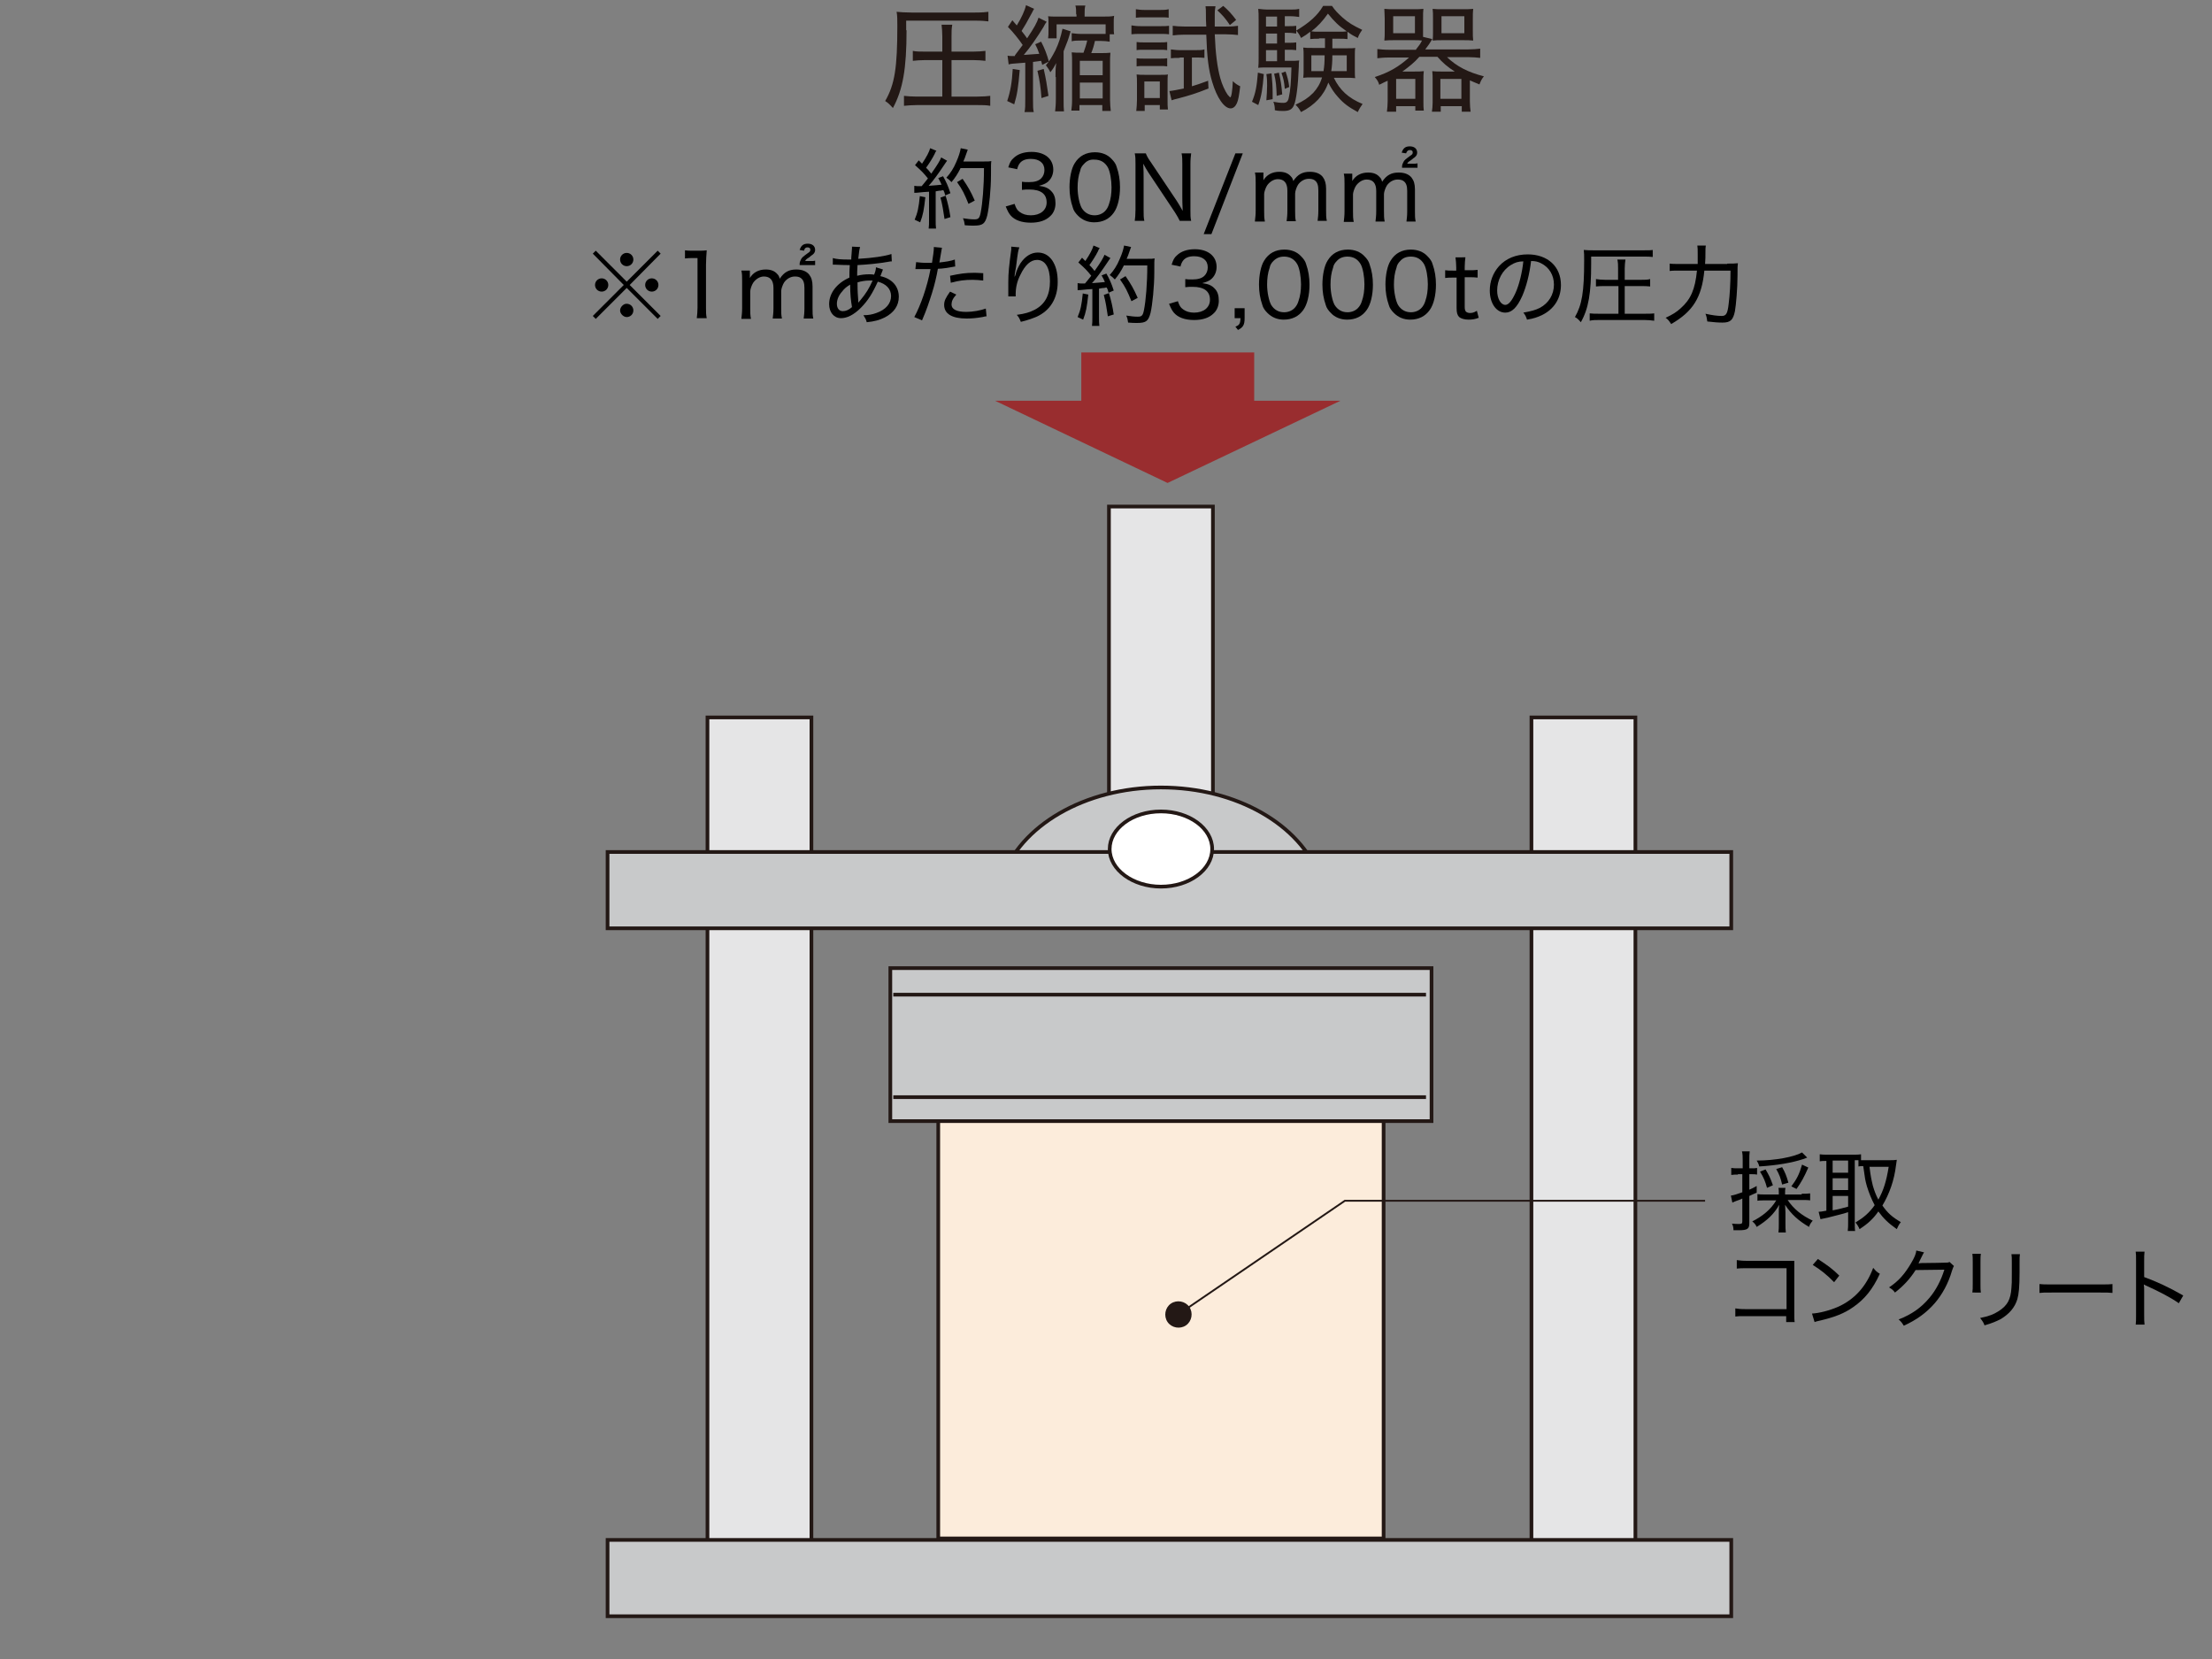 <?xml version="1.0" encoding="utf-8"?>
<!-- Generator: Adobe Illustrator 27.5.0, SVG Export Plug-In . SVG Version: 6.00 Build 0)  -->
<svg version="1.1" id="レイヤー_1" xmlns="http://www.w3.org/2000/svg" xmlns:xlink="http://www.w3.org/1999/xlink" x="0px"
	 y="0px" viewBox="0 0 600 450" style="enable-background:new 0 0 600 450;" xml:space="preserve">
<rect x="0" y="0" width="600" height="450" fill="#808080" stroke="none"/>
<style type="text/css">
	.st0{fill:#FCECDB;stroke:#231815;}
	.st1{fill:#E5E5E6;stroke:#231815;}
	.st2{fill:#C8C9CA;stroke:#231815;}
	.st3{fill:#FFFFFF;stroke:#231815;}
	.st4{fill:none;stroke:#231815;}
	.st5{fill:#992D2F;}
	.st6{fill:#231815;}
	.st7{fill:none;stroke:#231815;stroke-width:0.5;}
</style>
<g>
	<g>
		<g>
			<path d="M251,53.5c-0.4,3.5-0.6,4.7-1.4,6.8l-1.5-0.7c0.8-1.9,1.1-3.3,1.4-6.4L251,53.5z M248,50.4c0.3,0,0.5,0.1,0.9,0.1
				c0.2,0,0.4,0,1.1,0c0.8-1,1.1-1.3,1.7-2.1c-1.2-1.5-1.7-2-3.5-3.6l1-1.3l0.9,0.9c1.2-1.8,2-3.3,2.2-4.2l1.7,0.7
				c-0.2,0.2-0.3,0.4-0.5,0.9c-0.6,1.2-1.5,2.6-2.3,3.7c0.5,0.5,0.8,0.8,1.4,1.6c1.7-2.4,2.4-3.6,2.7-4.4l1.6,0.9
				c-0.2,0.3-0.4,0.5-0.7,1c-1.6,2.4-3.1,4.5-4.3,5.8c1.8-0.1,2.2-0.2,3.5-0.3c-0.3-0.7-0.4-0.9-0.9-1.8l1.3-0.5
				c0.8,1.4,1.4,2.7,2,4.6l-1.4,0.6c-0.2-0.8-0.3-1-0.5-1.4c-0.3,0-0.5,0-0.6,0.1c-0.5,0-0.5,0-1.5,0.2v7.7c0,1,0,1.7,0.1,2.4h-2
				c0.1-0.7,0.1-1.4,0.1-2.5v-7.5c-1.6,0.1-1.6,0.1-2.5,0.2c-1,0.1-1,0.1-1.5,0.1L248,50.4z M256.5,53.1c0.6,2,1,3.7,1.3,5.8
				l-1.6,0.5c-0.3-2.1-0.6-4-1.1-5.8L256.5,53.1z M260.5,45.7c-0.7,1.4-1.4,2.5-2.4,3.7c-0.5-0.5-0.8-0.8-1.4-1.2
				c1.1-1.2,2-2.6,2.7-4.3c0.7-1.6,1-2.6,1.2-3.7l1.9,0.4c-0.2,0.5-0.2,0.5-0.5,1.4c-0.2,0.7-0.4,1.1-0.7,1.8h5.7c1,0,1.4,0,1.9-0.1
				c-0.1,0.7-0.1,0.7-0.1,3.8c0,3.8-0.5,8.7-1,10.9c-0.6,2.3-1.2,2.8-3.7,2.8c-0.6,0-1.3,0-2.4-0.1c-0.1-0.8-0.2-1.2-0.5-1.9
				c1.3,0.2,2.2,0.3,3.1,0.3c1.1,0,1.4-0.3,1.7-1.8c0.5-2.5,0.9-7.1,0.9-12.1H260.5z M262.7,55.3c-1.1-2.7-1.6-3.8-3.1-5.9l1.5-0.9
				c1.5,2.2,2.2,3.4,3.3,5.9L262.7,55.3z"/>
			<path d="M275.2,55.3c0.4,1.2,0.7,1.7,1.4,2.2c0.8,0.6,1.8,0.9,3,0.9c2.6,0,4.3-1.4,4.3-3.5c0-2.3-1.6-3.5-4.7-3.5
				c-0.7,0-1.3,0-2,0.1v-2.2c0.6,0.1,1.2,0.1,1.9,0.1c1.5,0,2.6-0.3,3.3-1c0.6-0.6,0.9-1.4,0.9-2.3c0-1.9-1.4-3-3.7-3
				c-1.4,0-2.4,0.4-3,1.2c-0.3,0.4-0.5,0.8-0.7,1.6l-2.4-0.5c0.4-1.3,0.7-1.9,1.4-2.5c1.1-1.1,2.8-1.7,4.9-1.7
				c3.6,0,5.9,1.9,5.9,4.8c0,1.4-0.6,2.7-1.7,3.5c-0.6,0.4-1.1,0.6-2.2,0.9c1.6,0.2,2.6,0.6,3.4,1.5c0.8,0.8,1.1,1.9,1.1,3.3
				c0,1.3-0.5,2.6-1.4,3.4c-1.2,1.2-3,1.8-5.3,1.8c-2.5,0-4.4-0.7-5.5-2c-0.5-0.6-0.8-1.2-1.3-2.4L275.2,55.3z"/>
			<path d="M292.4,58.5c-0.7-0.7-1.2-1.4-1.4-2.2c-0.6-1.7-0.9-3.5-0.9-5.5c0-2.5,0.5-5.1,1.4-6.5c1.2-2,3.1-3,5.5-3
				c1.8,0,3.4,0.6,4.5,1.8c0.7,0.7,1.2,1.4,1.4,2.2c0.6,1.7,0.9,3.5,0.9,5.5c0,2.8-0.6,5.4-1.7,6.9c-1.2,1.7-3,2.6-5.3,2.6
				C295.1,60.3,293.6,59.7,292.4,58.5z M294,44.5c-0.5,0.5-0.9,1.1-1,1.8c-0.5,1.4-0.7,2.9-0.7,4.6c0,2.1,0.5,4.4,1.1,5.5
				c0.8,1.3,2,2,3.5,2c1.1,0,2.1-0.4,2.8-1.1c0.5-0.5,0.9-1.2,1.1-1.9c0.5-1.4,0.7-2.9,0.7-4.6c0-2-0.4-4.3-1-5.4
				c-0.8-1.4-2-2.1-3.6-2.1C295.7,43.2,294.8,43.6,294,44.5z"/>
			<path d="M310.8,41.6c0.2,0.5,0.5,1.2,1.3,2.3l7.1,10.6c0.4,0.6,1.1,1.8,1.6,2.7c-0.1-1.9-0.1-3.3-0.1-4.1v-8.6c0-1.2,0-2-0.2-2.9
				h2.6c-0.1,0.9-0.2,1.6-0.2,2.9v12.6c0,1.2,0,2,0.2,2.8H320c-0.4-0.8-0.6-1.2-1.3-2.3l-7.2-10.8c-0.3-0.4-1-1.7-1.4-2.4
				c0.1,1.4,0.1,3.1,0.1,4.1v8.4c0,1.4,0,2.2,0.2,3h-2.6c0.1-0.7,0.2-1.7,0.2-3V44.4c0-1.1,0-1.9-0.2-2.8H310.8z"/>
			<path d="M337.1,41.6l-8.5,21.9h-2.1l8.6-21.9H337.1z"/>
			<path d="M340.4,59.9c0.1-0.9,0.2-1.6,0.2-2.8v-7.5c0-1.3,0-1.9-0.2-2.8h2.3v1.2c0,0.1,0,0.4,0,0.5c0,0.2,0,0.2,0,0.4
				c0.9-1.5,2.4-2.3,4.3-2.3c1.4,0,2.4,0.4,3.1,1.2c0.4,0.4,0.5,0.6,0.7,1.3c1.2-1.8,2.5-2.5,4.5-2.5c1.6,0,2.8,0.5,3.5,1.4
				c0.6,0.8,0.9,1.8,0.9,3.2v5.9c0,1.2,0,1.9,0.2,2.8h-2.5c0.1-0.9,0.2-1.5,0.2-2.8v-5.5c0-1.4-0.3-2.2-1-2.7
				c-0.4-0.3-1-0.4-1.6-0.4c-1.1,0-2.2,0.6-2.9,1.6c-0.4,0.6-0.8,1.8-0.8,2.4v4.7c0,1.2,0,1.9,0.2,2.8h-2.5c0.1-0.9,0.2-1.6,0.2-2.8
				v-5.5c0-2.1-0.9-3.1-2.6-3.1c-1.1,0-2.2,0.7-2.9,1.7c-0.4,0.6-0.8,1.8-0.8,2.3v4.7c0,1.2,0,1.8,0.2,2.8H340.4z"/>
			<path d="M364.5,60.1c0.1-0.9,0.2-1.6,0.2-2.8v-7.4c0-1.3,0-1.9-0.2-2.8h2.3v1.2c0,0.1,0,0.4,0,0.5c0,0.2,0,0.2,0,0.3
				c0.9-1.5,2.4-2.3,4.3-2.3c1.4,0,2.4,0.4,3.1,1.2c0.4,0.4,0.5,0.6,0.7,1.3c1.2-1.8,2.5-2.5,4.5-2.5c1.6,0,2.8,0.5,3.5,1.4
				c0.6,0.8,0.9,1.7,0.9,3.2v5.9c0,1.2,0,1.9,0.2,2.8h-2.5c0.1-0.9,0.2-1.5,0.2-2.8v-5.5c0-1.4-0.3-2.2-1-2.7
				c-0.4-0.3-1-0.4-1.6-0.4c-1.1,0-2.2,0.6-2.9,1.6c-0.4,0.6-0.8,1.8-0.8,2.3v4.7c0,1.2,0,1.9,0.2,2.8h-2.5c0.1-0.9,0.2-1.6,0.2-2.8
				v-5.5c0-2.1-0.9-3.1-2.6-3.1c-1.1,0-2.2,0.7-2.9,1.7c-0.4,0.6-0.8,1.8-0.8,2.3v4.7c0,1.2,0,1.8,0.2,2.8H364.5z M381.2,45.5
				c-0.4,0-0.7,0-0.9,0c0-0.1,0-0.1,0-0.3c0-0.5,0.2-0.9,0.4-1.3c0.3-0.5,0.4-0.6,1.9-1.7c0.5-0.3,0.6-0.5,0.6-0.9
				c0-0.4-0.3-0.6-0.8-0.6c-0.5,0-0.8,0.3-1,0.9l-1.2-0.2c0.4-1.2,1-1.7,2.2-1.7c1.3,0,2,0.7,2,1.7c0,0.5-0.2,0.9-0.7,1.3
				c-0.2,0.1-0.3,0.2-0.9,0.7c-0.8,0.5-0.9,0.6-1.1,1h1.8c0.4,0,0.6,0,1-0.1v1.2c-0.5,0-0.6,0-1,0H381.2z"/>
			<path d="M178.4,68l0.8,0.8l-8.4,8.5l8.4,8.4l-0.8,0.8l-8.4-8.4l-8.4,8.4l-0.8-0.8l8.4-8.4l-8.4-8.5l0.8-0.8l8.4,8.4L178.4,68z
				 M165,77.3c0,1-0.8,1.8-1.8,1.8s-1.8-0.8-1.8-1.8s0.8-1.8,1.8-1.8C164.2,75.5,165,76.3,165,77.3z M171.8,84.2
				c0,1-0.8,1.8-1.8,1.8c-0.9,0-1.8-0.9-1.8-1.8c0-0.9,0.9-1.8,1.7-1.8c0,0,0,0,0.1,0c0,0,0,0,0,0c0,0,0,0,0,0
				C171,82.4,171.8,83.2,171.8,84.2z M171.8,70.4c0,1-0.8,1.8-1.8,1.8s-1.8-0.8-1.8-1.8c0-1,0.8-1.8,1.8-1.8S171.8,69.4,171.8,70.4z
				 M178.6,77.3c0,1-0.8,1.8-1.8,1.8c-1,0-1.8-0.8-1.8-1.8c0-1,0.8-1.8,1.8-1.8C177.8,75.5,178.6,76.3,178.6,77.3z"/>
			<path d="M185.8,67.9c0.7,0.1,1.1,0.1,2.1,0.1h1.7c0.9,0,1.3,0,2.1-0.1c-0.1,1.4-0.2,2.6-0.2,3.9v11.7c0,1.1,0,1.9,0.2,2.8H189
				c0.1-0.9,0.2-1.7,0.2-2.8V70h-1.2c-0.8,0-1.4,0-2.2,0.1V67.9z"/>
			<path d="M201.1,86.4c0.1-0.9,0.2-1.6,0.2-2.8v-7.4c0-1.3,0-1.9-0.2-2.8h2.3v1.2c0,0.1,0,0.4,0,0.5c0,0.2,0,0.2,0,0.3
				c0.9-1.5,2.4-2.3,4.3-2.3c1.4,0,2.4,0.4,3.1,1.2c0.4,0.4,0.5,0.6,0.7,1.3c1.2-1.8,2.5-2.5,4.5-2.5c1.6,0,2.8,0.5,3.5,1.4
				c0.6,0.8,0.9,1.7,0.9,3.2v5.9c0,1.2,0,1.9,0.2,2.8H218c0.1-0.9,0.2-1.5,0.2-2.8v-5.5c0-1.4-0.3-2.2-1-2.7
				c-0.4-0.3-0.9-0.4-1.6-0.4c-1.1,0-2.2,0.6-2.9,1.6c-0.4,0.6-0.8,1.8-0.8,2.3v4.7c0,1.2,0,1.9,0.2,2.8h-2.5
				c0.1-0.9,0.2-1.6,0.2-2.8v-5.5c0-2.1-0.9-3.1-2.6-3.1c-1.1,0-2.2,0.7-2.9,1.7c-0.4,0.6-0.8,1.8-0.8,2.3v4.7c0,1.2,0,1.8,0.2,2.8
				H201.1z M217.8,71.9c-0.4,0-0.7,0-0.9,0c0-0.1,0-0.1,0-0.3c0-0.5,0.2-0.9,0.4-1.3c0.3-0.5,0.4-0.6,1.9-1.7
				c0.5-0.3,0.6-0.5,0.6-0.9c0-0.4-0.3-0.6-0.8-0.6c-0.5,0-0.8,0.3-0.9,0.9l-1.2-0.2c0.4-1.2,1-1.7,2.2-1.7c1.3,0,2,0.7,2,1.7
				c0,0.5-0.2,0.9-0.7,1.3c-0.2,0.1-0.3,0.2-0.9,0.7c-0.8,0.5-0.9,0.6-1.1,1h1.8c0.4,0,0.6,0,0.9-0.1v1.2c-0.5,0-0.6,0-1,0H217.8z"
				/>
			<path d="M225.9,70c1,0.3,2.3,0.4,4.4,0.4c0.1,0,0.2,0,0.6,0c0-0.5,0-0.5,0.1-1.7c0-0.3,0.1-1.1,0.1-1.4c0-0.1,0-0.2,0-0.4
				l2.2,0.1c-0.2,0.6-0.3,1.4-0.5,3.2c3.8-0.2,7.2-0.7,9-1.3l0.1,2c-0.3,0-0.4,0-0.9,0.1c-2.7,0.5-6.2,0.8-8.4,0.9
				c-0.1,1.8-0.1,2-0.1,2.9c1.2-0.3,2.2-0.4,3.3-0.4c0.5,0,0.7,0,1.3,0.1c0.3-0.7,0.5-1.4,0.5-2l1.9,0.6c0,0.1-0.3,0.7-0.7,1.8
				c3.2,0.7,5,2.8,5,5.6c0,2.4-1.3,4.3-3.8,5.6c-1.4,0.7-2.8,1.1-4.9,1.3c-0.2-0.8-0.4-1.1-0.9-1.9c1.4,0,2.4-0.2,3.5-0.6
				c2.6-0.9,4-2.6,4-4.6c0-1.9-1.3-3.3-3.6-3.9c-1.4,3.1-2.7,5.2-4.6,7.1c-1.9,1.9-3.7,2.8-5.4,2.8c-1.9,0-3.2-1.6-3.2-3.8
				c0-3,2.1-5.7,5.5-7.2c0-1.7,0-1.7,0.1-3.4H230c-0.3,0-1.4,0-3.3-0.1c-0.2,0-0.4,0-0.4,0c-0.1,0-0.2,0-0.4,0L225.9,70z
				 M228.4,79.1c-0.9,1-1.4,2.2-1.4,3.3c0,1.2,0.6,2,1.6,2c0.8,0,1.6-0.3,2.5-1.1c-0.3-1.7-0.5-3.5-0.5-6.1
				C229.6,77.8,229,78.3,228.4,79.1z M232.8,82.1c0.2-0.2,0.2-0.2,0.6-0.7c1.5-1.8,2.3-3.1,3.3-5.3c-0.4,0-0.5,0-1,0
				c-1,0-2.2,0.2-3.1,0.5c0,2.9,0.1,3.2,0.2,4.9c0,0.2,0,0.5,0,0.5C232.8,82,232.8,82.1,232.8,82.1L232.8,82.1z"/>
			<path d="M248.5,71.1c0.8,0.1,1.7,0.2,3,0.2c0.4,0,0.7,0,1.3,0c0.3-1.9,0.5-3.3,0.5-4V67l2.2,0.2c-0.1,0.6-0.1,0.6-0.4,2.3
				c-0.1,0.8-0.2,1.1-0.3,1.7c1.8-0.2,3.1-0.4,4.2-0.8l0.1,1.9c-0.2,0-0.2,0-0.7,0.1c-1.2,0.2-2.7,0.5-4,0.5
				c-0.3,1.8-0.9,4.4-1.6,6.6c-0.8,2.5-1.4,4.4-2.7,7.4l-2.1-0.9c1.7-3.1,3.5-8.2,4.4-13c-0.3,0-1.2,0-2,0c-0.2,0-0.8,0-1.5,0
				c-0.1,0-0.1,0-0.2,0c-0.1,0-0.1,0-0.4,0L248.5,71.1z M259.4,79.9c-0.7,0.8-0.8,1-1,1.4c-0.2,0.4-0.3,0.9-0.3,1.3c0,1.3,1.4,2,4,2
				c1.8,0,3.9-0.4,5.3-0.9l0.2,2.1c-0.3,0-0.3,0-1.1,0.2c-1.8,0.3-3,0.4-4.3,0.4c-4,0-6.1-1.3-6.1-3.7c0-1.1,0.4-1.9,1.6-3.6
				L259.4,79.9z M266.7,76.1c-1.1-0.1-1.8-0.2-2.8-0.2c-2.2,0-3.8,0.2-6,0.8l-0.2-1.9c2.8-0.6,4.3-0.8,6.5-0.8c0.5,0,0.8,0,2.5,0.1
				L266.7,76.1z"/>
			<path d="M275.2,75.3c0-0.2,0-0.2,0.2-0.6c0.3-1.3,0.8-2.3,1.4-3.3c1.3-1.9,2.9-2.9,4.7-2.9c1.6,0,2.9,0.7,3.9,2.1
				c1,1.5,1.5,3.3,1.5,5.9c0,4.4-2,7.7-5.7,9.4c-1.2,0.5-2.6,1-4.3,1.4c-0.4-1-0.5-1.2-1.1-1.9c2.3-0.3,3.5-0.7,4.9-1.4
				c2.8-1.5,4.1-4,4.1-7.7c0-3.7-1.3-5.8-3.5-5.8c-1.7,0-3.2,1.3-4.5,4c-0.9,1.7-1.3,3.5-1.3,5.3c0,0.1,0,0.3,0,0.6l-2,0
				c0-0.1,0-0.2,0-0.3c0-0.1,0-0.2,0-0.5c0-0.2,0-2.8,0-3.1c0-2.4,0.2-4.4,0.8-8.8c0-0.4,0-0.5,0-0.8l2.2,0.2
				c-0.3,0.8-0.4,1.2-0.9,5.3C275.3,74,275.2,74.5,275.2,75.3L275.2,75.3z"/>
			<path d="M295.2,79.9c-0.4,3.5-0.6,4.7-1.4,6.8l-1.5-0.7c0.8-1.9,1.1-3.3,1.4-6.4L295.2,79.9z M292.3,76.8c0.3,0,0.5,0.1,0.9,0.1
				c0.2,0,0.4,0,1.1,0c0.8-1,1.1-1.3,1.7-2.1c-1.2-1.5-1.7-2-3.5-3.6l1-1.3l0.9,0.9c1.2-1.8,2-3.3,2.2-4.2l1.7,0.7
				c-0.2,0.2-0.3,0.4-0.5,0.9c-0.6,1.2-1.5,2.6-2.3,3.7c0.5,0.5,0.8,0.8,1.4,1.6c1.7-2.4,2.4-3.6,2.7-4.4l1.6,0.9
				c-0.2,0.3-0.4,0.5-0.7,1c-1.6,2.4-3.1,4.5-4.3,5.8c1.8-0.1,2.2-0.2,3.5-0.3c-0.3-0.7-0.4-0.9-0.9-1.8l1.3-0.5
				c0.8,1.4,1.4,2.7,2,4.6l-1.4,0.6c-0.2-0.8-0.3-1-0.5-1.4c-0.3,0-0.5,0-0.6,0.1c-0.5,0-0.5,0-1.5,0.2v7.7c0,1,0,1.7,0.1,2.4h-2
				c0.1-0.7,0.1-1.4,0.1-2.5v-7.5c-1.6,0.1-1.6,0.1-2.5,0.2c-1,0.1-1,0.1-1.5,0.1L292.3,76.8z M300.8,79.5c0.6,2,1,3.7,1.3,5.8
				l-1.6,0.5c-0.3-2.1-0.6-4-1.1-5.8L300.8,79.5z M304.8,72.1c-0.7,1.4-1.4,2.5-2.4,3.7c-0.5-0.5-0.8-0.8-1.4-1.2
				c1.1-1.2,2-2.6,2.7-4.3c0.7-1.6,1-2.6,1.2-3.7l1.9,0.4c-0.2,0.5-0.2,0.5-0.5,1.4c-0.2,0.7-0.4,1.1-0.7,1.8h5.7c1,0,1.4,0,1.9-0.1
				c-0.1,0.7-0.1,0.7-0.1,3.8c0,3.8-0.5,8.7-1,10.9c-0.6,2.3-1.2,2.8-3.7,2.8c-0.6,0-1.3,0-2.4-0.1c-0.1-0.8-0.2-1.2-0.5-1.9
				c1.3,0.2,2.2,0.3,3.1,0.3c1.1,0,1.4-0.3,1.7-1.8c0.5-2.5,0.9-7.1,0.9-12.1H304.8z M306.9,81.7c-1.1-2.7-1.6-3.8-3.1-5.9l1.5-0.9
				c1.5,2.2,2.2,3.4,3.3,5.9L306.9,81.7z"/>
			<path d="M319.5,81.7c0.4,1.2,0.7,1.7,1.4,2.2c0.8,0.6,1.8,0.9,3,0.9c2.6,0,4.3-1.4,4.3-3.5c0-2.3-1.6-3.5-4.7-3.5
				c-0.7,0-1.3,0-2,0.1v-2.2c0.6,0.1,1.2,0.1,1.9,0.1c1.5,0,2.6-0.3,3.3-1c0.6-0.6,0.9-1.4,0.9-2.3c0-1.9-1.4-3-3.7-3
				c-1.4,0-2.4,0.4-3,1.2c-0.3,0.4-0.5,0.8-0.7,1.6l-2.4-0.5c0.4-1.3,0.7-1.9,1.4-2.5c1.1-1.1,2.8-1.7,4.9-1.7
				c3.6,0,5.9,1.9,5.9,4.8c0,1.4-0.6,2.7-1.7,3.5c-0.6,0.4-1.1,0.6-2.2,0.9c1.6,0.2,2.6,0.6,3.4,1.5c0.8,0.8,1.1,1.9,1.1,3.3
				c0,1.3-0.5,2.6-1.4,3.4c-1.2,1.2-3,1.8-5.3,1.8c-2.5,0-4.4-0.7-5.5-2c-0.5-0.6-0.8-1.2-1.3-2.4L319.5,81.7z"/>
			<path d="M337.6,86.3c0,1.8-0.4,2.5-1.8,3.2l-0.7-0.9c1.1-0.4,1.3-0.8,1.4-2.3h-1.6v-2.7h2.7V86.3z"/>
			<path d="M343.8,84.9c-0.7-0.7-1.2-1.4-1.4-2.2c-0.6-1.7-0.9-3.5-0.9-5.5c0-2.5,0.5-5.1,1.4-6.5c1.2-2,3.1-3,5.5-3
				c1.8,0,3.4,0.6,4.5,1.8c0.7,0.7,1.2,1.4,1.4,2.2c0.6,1.7,0.9,3.5,0.9,5.5c0,2.8-0.6,5.4-1.7,6.9c-1.2,1.7-3,2.6-5.3,2.6
				C346.5,86.7,345,86.1,343.8,84.9z M345.4,70.8c-0.5,0.5-0.9,1.1-1,1.8c-0.5,1.4-0.7,2.9-0.7,4.6c0,2.1,0.5,4.4,1.1,5.5
				c0.8,1.3,2,2,3.5,2c1.1,0,2.1-0.4,2.8-1.1c0.5-0.5,0.9-1.2,1.1-1.9c0.5-1.4,0.7-2.9,0.7-4.6c0-2-0.4-4.3-1-5.4
				c-0.8-1.4-2-2.1-3.6-2.1C347.1,69.6,346.2,70,345.4,70.8z"/>
			<path d="M361,84.9c-0.7-0.7-1.2-1.4-1.4-2.2c-0.6-1.7-0.9-3.5-0.9-5.5c0-2.5,0.5-5.1,1.4-6.5c1.2-2,3.1-3,5.5-3
				c1.8,0,3.4,0.6,4.5,1.8c0.7,0.7,1.2,1.4,1.4,2.2c0.6,1.7,0.9,3.5,0.9,5.5c0,2.8-0.6,5.4-1.7,6.9c-1.2,1.7-3,2.6-5.3,2.6
				C363.7,86.7,362.1,86.1,361,84.9z M362.6,70.8c-0.5,0.5-0.9,1.1-1,1.8c-0.5,1.4-0.7,2.9-0.7,4.6c0,2.1,0.5,4.4,1.1,5.5
				c0.8,1.3,2,2,3.5,2c1.1,0,2.1-0.4,2.8-1.1c0.5-0.5,0.9-1.2,1.1-1.9c0.5-1.4,0.7-2.9,0.7-4.6c0-2-0.4-4.3-1-5.4
				c-0.8-1.4-2-2.1-3.6-2.1C364.3,69.6,363.3,70,362.6,70.8z"/>
			<path d="M378.1,84.9c-0.7-0.7-1.2-1.4-1.4-2.2c-0.6-1.7-0.9-3.5-0.9-5.5c0-2.5,0.5-5.1,1.4-6.5c1.2-2,3.1-3,5.5-3
				c1.8,0,3.4,0.6,4.5,1.8c0.7,0.7,1.2,1.4,1.4,2.2c0.6,1.7,0.9,3.5,0.9,5.5c0,2.8-0.6,5.4-1.7,6.9c-1.2,1.7-3,2.6-5.3,2.6
				C380.8,86.7,379.3,86.1,378.1,84.9z M379.8,70.8c-0.5,0.5-0.9,1.1-1,1.8c-0.5,1.4-0.7,2.9-0.7,4.6c0,2.1,0.5,4.4,1.1,5.5
				c0.8,1.3,2,2,3.5,2c1.1,0,2.1-0.4,2.8-1.1c0.5-0.5,0.9-1.2,1.1-1.9c0.5-1.4,0.7-2.9,0.7-4.6c0-2-0.4-4.3-1-5.4
				c-0.8-1.4-2-2.1-3.6-2.1C381.4,69.6,380.5,70,379.8,70.8z"/>
			<path d="M397.5,69.7c-0.1,0.8-0.2,1.7-0.2,2.7v0.9h1.1c1.1,0,1.6,0,2.4-0.1v2.1c-0.8-0.1-1.3-0.1-2.4-0.1h-1.1v8
				c0,0.7,0.1,1,0.3,1.3c0.2,0.2,0.6,0.4,1.1,0.4c0.6,0,1.1-0.1,1.9-0.6l0.5,1.9c-1,0.4-1.8,0.5-2.8,0.5c-1.1,0-2-0.3-2.5-0.7
				c-0.5-0.5-0.7-1.2-0.7-2.4v-8.3h-1c-0.8,0-1.4,0-2.1,0.1v-2.1c0.7,0.1,1.1,0.1,2.1,0.1h0.9v-0.9c0-0.9-0.1-1.9-0.2-2.7H397.5z"/>
			<path d="M417.7,83.5c2.4-1.3,3.8-3.6,3.8-6.3c0-2.6-1.3-4.7-3.5-5.8c-0.8-0.4-1.5-0.6-2.7-0.6c-0.4,3.5-1.3,7-2.4,9.5
				c-1.4,3.1-2.8,4.5-4.6,4.5c-2.4,0-4.2-2.5-4.2-6c0-2.5,0.9-4.8,2.5-6.6c1.9-2.1,4.6-3.2,7.8-3.2c5.4,0,9,3.3,9,8.3
				c0,3.7-1.9,6.6-5.2,8.2c-1.1,0.5-2.1,0.9-4,1.2c-0.3-0.9-0.5-1.3-1-1.9C415.4,84.4,416.5,84.1,417.7,83.5z M409.8,71.9
				c-2.3,1.4-3.7,4.1-3.7,6.9c0,2.2,1,3.9,2.2,3.9c0.9,0,1.8-1.1,2.8-3.3c1-2.2,1.8-5.6,2.1-8.5C411.9,70.9,410.9,71.2,409.8,71.9z"
				/>
			<path d="M431.6,71.6c0,7.9-0.7,12.1-2.8,15.8c-0.6-0.7-1-1.1-1.6-1.4c1.9-3.3,2.5-6.8,2.5-15.3c0-1.3,0-2.1-0.1-2.9
				c0.9,0.1,1.7,0.1,3,0.1h13c1.4,0,2.2,0,2.7-0.1v1.9c-0.7-0.1-1.4-0.1-2.7-0.1h-14V71.6z M438.9,77.6h-3.5c-1,0-1.7,0-2.5,0.1v-2
				c0.7,0.1,1.5,0.2,2.5,0.2h3.5v-3.1c0-0.9,0-1.6-0.2-2.4h2.2c-0.1,0.7-0.2,1.5-0.2,2.4v3.1h4.4c1,0,1.8,0,2.5-0.2v2
				c-0.8-0.1-1.5-0.1-2.5-0.1h-4.4v7.5h5.3c1.1,0,2,0,2.7-0.1v2c-0.8-0.1-1.6-0.2-2.6-0.2h-12.3c-1,0-1.8,0-2.6,0.2v-2
				c0.7,0.1,1.5,0.1,2.6,0.1h5.2V77.6z"/>
			<path d="M468.5,71.5c1.4,0,2.1,0,2.9-0.1c-0.1,0.9-0.1,0.9-0.1,3.3c0,3.5-0.4,8-0.7,9.7c-0.5,2.4-1.2,3.1-3.4,3.1
				c-1.2,0-2.3-0.1-4.1-0.3c-0.1-0.8-0.2-1.4-0.5-2.1c1.8,0.4,3.2,0.6,4.4,0.6c1.2,0,1.6-0.6,1.9-3.3c0.3-2.4,0.5-5.4,0.5-9h-7.1
				c-0.7,7.3-3.1,11.1-9,14.5c-0.5-0.8-0.9-1.3-1.5-1.7c1.9-0.9,2.9-1.5,4.1-2.6c2.7-2.4,3.9-5.1,4.4-10.2h-4.5
				c-1.3,0-2.2,0-2.9,0.1v-2c0.7,0.1,1.5,0.1,3,0.1h4.6c0-0.7,0-1.5,0-2.7c0-1.2,0-1.7-0.1-2.3h2.3c-0.1,0.5-0.1,1-0.1,2
				c0,1,0,1.7-0.1,3H468.5z"/>
		</g>
		<g>
			<rect x="254.5" y="303.7" class="st0" width="120.8" height="113.6"/>
			<rect x="191.9" y="194.6" class="st1" width="28.2" height="223.9"/>
			<rect x="415.4" y="194.6" class="st1" width="28.2" height="223.9"/>
			<rect x="300.8" y="137.4" class="st1" width="28.2" height="78.4"/>
			<path class="st2" d="M357.9,237.8c-5.1-14-22.4-24.2-43-24.2c-20.8,0-38.3,10.5-43.1,24.7L357.9,237.8z"/>
			<rect x="164.8" y="231.1" class="st2" width="304.8" height="20.7"/>
			<path class="st3" d="M314.9,240.5c7.7,0,13.9-4.6,13.9-10.2c0-5.6-6.2-10.2-13.9-10.2c-7.7,0-13.9,4.6-13.9,10.2
				C301,235.9,307.3,240.5,314.9,240.5z"/>
			<rect x="164.8" y="417.7" class="st2" width="304.8" height="20.7"/>
			<rect x="241.5" y="262.6" class="st2" width="146.8" height="41.5"/>
			<line class="st4" x1="242.3" y1="269.8" x2="386.8" y2="269.8"/>
			<line class="st4" x1="242.3" y1="297.6" x2="386.8" y2="297.6"/>
		</g>
		<polygon class="st5" points="340.2,108.7 340.2,95.6 293.3,95.6 293.3,108.7 269.9,108.7 316.7,131 363.6,108.7 		"/>
	</g>
</g>
<g>
	<path d="M471.4,318.6c-0.6,0-1.1,0-1.8,0.1v-1.9c0.6,0.1,1.1,0.1,1.8,0.1h1.3v-2.2c0-1,0-1.6-0.2-2.4h2.1c-0.1,0.8-0.1,1.4-0.1,2.4
		v2.2h0.6c0.7,0,1.1,0,1.5-0.1v1.8c-0.5-0.1-0.9-0.1-1.5-0.1h-0.6v4.2c0.7-0.3,1.1-0.5,2-1v1.8c-1.1,0.5-1.4,0.6-2,0.9v7.4
		c0,1.5-0.5,1.9-2.8,1.9c-0.4,0-0.9,0-1.5,0c0-0.8-0.1-1.1-0.4-1.8c0.8,0.1,1.4,0.1,1.9,0.1c0.7,0,0.9-0.1,0.9-0.7v-6.2
		c-0.6,0.3-0.9,0.4-1.5,0.6c-0.5,0.2-0.8,0.3-1.2,0.5l-0.4-1.9c0.9-0.1,1.6-0.4,3.1-0.9v-4.9H471.4z M488.7,323.8
		c0.9,0,1.6,0,2.3-0.1v1.9c-0.6-0.1-1.4-0.1-2.3-0.1h-3.8c1.6,2.4,3.8,4.2,6.8,5.6c-0.5,0.6-0.8,1-1,1.7c-2.9-1.7-4.8-3.4-6.5-6
		c0,0.5,0.1,1.4,0.1,2.1v3c0,0.9,0,1.7,0.1,2.4h-2c0.1-0.7,0.1-1.5,0.1-2.4v-2.9c0-0.7,0-1.5,0.1-2.2c-1.4,2.5-3.2,4.2-6.1,6
		c-0.4-0.8-0.6-1-1.2-1.5c2.8-1.4,5.1-3.3,6.5-5.7h-2.8c-1,0-1.7,0-2.3,0.1v-1.8c0.6,0.1,1.2,0.1,2.3,0.1h3.5v-0.3
		c0-0.7,0-1.1-0.1-1.5h1.9c-0.1,0.4-0.1,0.8-0.1,1.5v0.3H488.7z M490.2,314c-0.3,0.1-0.3,0.1-1.1,0.4c-3,1-7.1,1.7-11.9,2
		c-0.2-0.8-0.4-1.1-0.7-1.6c5,0,10.2-1,12.3-2.2L490.2,314z M479.3,322.2c-0.5-1.8-0.9-2.8-1.9-4.4l1.5-0.6c0.9,1.5,1.3,2.3,2,4.3
		L479.3,322.2z M483.4,321.3c-0.4-1.7-0.7-2.6-1.6-4.2l1.6-0.5c0.8,1.4,1.2,2.4,1.7,4.2L483.4,321.3z M485.9,321.8
		c1.5-2,2.2-3.4,2.9-5.9l1.7,0.8c-1.1,2.5-1.9,4-3.2,5.8L485.9,321.8z"/>
	<path d="M495.4,314.9c-0.8,0-1.2,0-1.8,0.1v-1.9c0.6,0.1,1.2,0.1,1.9,0.1h7.4c0.9,0,1.3,0,1.9-0.1v1.6c0.5,0,0.9,0,1.4,0h6.5
		c0.6,0,1.2,0,1.8-0.1c0,0.2-0.1,0.6-0.2,1.4c-0.5,4.2-1.8,7.8-3.7,11c1.4,2,2.6,3.1,5,4.5c-0.5,0.6-0.8,1.2-1.1,1.9
		c-2.4-1.7-3.6-2.9-5-4.8c-1.4,2-2.8,3.3-5.1,4.8c-0.3-0.7-0.6-1.2-1.1-1.8c2.3-1.4,3.7-2.6,5.2-4.7c-0.9-1.7-1.5-3.2-2.1-5.1
		c-0.5-1.8-0.5-1.9-1-5.5c-0.6,0-0.8,0-1.3,0.1v-1.7c-0.4,0-0.7,0-1,0v16.7c0,1.1,0,1.9,0.1,2.5h-2c0.1-0.7,0.1-1.6,0.1-2.5v-2.6
		c-1.4,0.5-3.8,1-5.2,1.4c-1.4,0.3-1.9,0.4-2.3,0.5l-0.5-2c0.5,0,0.9-0.1,2.1-0.3V314.9z M497.1,318.1h4.2v-3.3h-4.2V318.1z
		 M497.1,322.8h4.2v-3.2h-4.2V322.8z M497.1,328.3c1.7-0.3,2.3-0.5,4.2-1v-2.9h-4.2V328.3z M507.1,316.5c0.3,2.5,0.5,3.4,0.9,5.1
		c0.4,1.4,0.9,2.7,1.5,3.8c1.4-2.5,2.2-5.1,2.8-8.9H507.1z"/>
	<path d="M473.5,357c-1.6,0-2.1,0-2.8,0.1v-2.2c0.8,0.1,1.2,0.2,2.8,0.2h11.1v-11.1H474c-1.6,0-2.1,0-2.9,0.1v-2.3
		c0.9,0.1,1.3,0.2,2.9,0.2h11.5c0.3,0,0.6,0,1.2,0c0,0.6,0,1,0,1.9v12.3c0,1.1,0,1.8,0.1,2.4h-2.3V357H473.5z"/>
	<path d="M491.5,356.3c1.9-0.1,4.7-0.8,7-1.8c4.5-2,7.7-5.5,9.6-10.6c0.7,0.8,0.9,1.1,1.8,1.6c-1.9,4.2-4.2,7-7.3,9.1
		c-2.4,1.7-5.1,2.7-8.9,3.6c-0.8,0.2-1,0.2-1.5,0.4L491.5,356.3z M493.1,341.5c2.6,1.7,4.1,2.8,5.8,4.5l-1.4,1.8
		c-1.8-1.9-3.7-3.4-5.8-4.7L493.1,341.5z"/>
	<path d="M521.9,339.7c-0.2,0.3-0.2,0.3-0.5,0.9c-0.6,1.2-0.8,1.6-1,2.1c0.2,0,0.2,0,0.6-0.1c0.1,0,0.1,0,0.3,0
		c3.3,0,5.3-0.1,6.1-0.1c0.9,0,1,0,1.4-0.2l1.2,1.1c-0.2,0.3-0.2,0.4-0.5,1.2c-1,3.5-2.7,6.6-4.8,9c-2.2,2.5-4.8,4.4-8.3,6
		c-0.5-0.8-0.7-1.1-1.4-1.7c3.6-1.4,6.1-3.2,8.3-5.8c1.8-2.1,3.2-4.8,4.1-7.7l-7.8,0.1c-1.5,2.4-3.4,4.4-5.6,6.1
		c-0.5-0.7-0.8-0.9-1.6-1.4c2.6-1.7,4.3-3.7,6-6.6c0.9-1.5,1.3-2.5,1.4-3.4L521.9,339.7z"/>
	<path d="M537.3,340.2c-0.1,0.5-0.1,1.3-0.1,2.2v5.8c0,1.2,0,1.8,0.1,2.4H535c0.1-0.7,0.1-1.3,0.1-2.4v-5.8c0-1.1,0-1.6-0.1-2.3
		H537.3z M547.9,340.2c-0.1,0.6-0.1,1-0.1,2.3v2.7c0,3.8-0.2,5.8-0.6,7.2c-0.7,2.3-2.2,4-4.5,5.4c-1.2,0.6-2.3,1.1-4.4,1.7
		c-0.3-0.8-0.5-1.1-1.2-2c2.5-0.5,3.7-1,5.1-1.9c2.3-1.5,3.2-3.1,3.4-6.3c0.1-1,0.1-1.5,0.1-4.2v-2.5c0-1.4,0-1.8-0.1-2.4H547.9z"/>
	<path d="M553.2,348.3c0.8,0.1,1.6,0.1,3.3,0.1h13.3c1.9,0,2.4,0,3.2-0.1v2.4c-0.9-0.1-1.6-0.1-3.2-0.1h-13.3c-1.9,0-2.5,0-3.3,0.1
		V348.3z"/>
	<path d="M579.3,359.4c0.1-0.8,0.1-1.4,0.1-2.8v-14.5c0-1.4,0-2-0.1-2.6h2.4c-0.1,0.7-0.1,1.4-0.1,2.7v4.2c3.3,1.2,6.6,2.7,10.6,5
		l-1.2,2.1c-2.1-1.5-5.4-3.2-8.7-4.7c-0.4-0.2-0.5-0.2-0.8-0.4c0.1,0.6,0.1,1,0.1,1.9v6.2c0,1.3,0,2,0.1,2.8H579.3z"/>
</g>
<g>
	<g>
		<path class="st6" d="M245.9,8.2c0,10.5-1,16.1-3.7,21.1c-0.8-0.9-1.3-1.4-2.1-1.9c2.6-4.5,3.3-9,3.3-20.4c0-1.7,0-2.8-0.2-3.8
			c1.1,0.1,2.3,0.2,4,0.2h17.3c1.8,0,2.9-0.1,3.6-0.2v2.6c-0.9-0.1-1.8-0.2-3.6-0.2h-18.7V8.2z M255.6,16.3h-4.7
			c-1.3,0-2.3,0.1-3.3,0.2v-2.7c0.9,0.2,2,0.2,3.3,0.2h4.7V9.9c0-1.2-0.1-2.2-0.2-3.2h2.9c-0.2,1-0.2,2-0.2,3.2V14h5.9
			c1.4,0,2.4-0.1,3.3-0.2v2.7c-1-0.1-2-0.2-3.3-0.2h-5.9v9.9h7c1.5,0,2.6-0.1,3.5-0.2v2.7c-1.1-0.2-2.2-0.2-3.5-0.2h-16.4
			c-1.3,0-2.4,0.1-3.5,0.2V26c0.9,0.1,2.1,0.2,3.5,0.2h6.9V16.3z"/>
		<path class="st6" d="M276.6,19c-0.4,4.7-0.7,6.7-1.5,9.3l-1.9-0.9c0.9-2.7,1.3-5.1,1.5-8.7L276.6,19z M275.3,15
			c1.3-1.7,1.3-1.7,2.1-2.8c-1-1.5-2.6-3.5-4-4.9l1.2-1.8c0.6,0.7,0.8,0.9,1.2,1.4c1.3-2.1,2.2-4.1,2.5-5.5l2.2,1
			c-0.2,0.3-0.2,0.3-0.6,1.1c-1.4,2.6-1.9,3.5-2.8,4.9c0.8,1,1,1.3,1.5,2c2-3,2.7-4.3,3.1-5.6l2.2,1.1c-0.3,0.4-0.5,0.7-0.9,1.5
			c-1.6,2.6-3.5,5.4-5.3,7.5c2.4-0.2,3.2-0.2,4.2-0.3c-0.4-1.2-0.6-1.6-1.1-2.6l1.6-0.7c0.9,1.7,1.6,3.5,2.1,5.4l-1.8,0.9
			c-0.1-0.5-0.2-0.7-0.3-1.1c-0.8,0.1-1.2,0.2-2.2,0.3v10.1c0,1.8,0,2.7,0.2,3.5h-2.5c0.2-0.9,0.2-1.8,0.2-3.5v-9.9
			c-4,0.3-4,0.3-4.5,0.5l-0.3-2.4c0.5,0.1,0.7,0.1,1.3,0.1h0.4H275.3z M283.1,18.7c0.6,2.6,0.9,4.5,1.3,7.3l-1.9,0.6
			c-0.2-2.8-0.5-4.9-1.1-7.4L283.1,18.7z M286.3,20.9c0-1.5,0-2.4,0.2-3.8c-0.6,1.1-0.8,1.5-1.6,2.5c-0.4-0.9-0.8-1.3-1.2-1.9
			c1.1-1.3,1.6-2.2,2.6-4.1c0.9-1.9,1.4-3.5,1.9-5.8l2.2,0.7c-0.7,2.4-0.7,2.4-1.9,5.4v12.6c0,2.2,0,2.8,0.1,3.7h-2.4
			c0.1-0.9,0.2-1.8,0.2-3.5V20.9z M291.9,3.9c0-1.1,0-1.7-0.2-2.4h2.7c-0.2,0.7-0.2,1.3-0.2,2.4v0.6h4.7c1.5,0,2.5,0,3.3-0.2
			c-0.1,0.6-0.1,1.1-0.1,1.9v1.3c0,0.8,0,1.3,0.1,1.8H301v2c-0.7-0.1-1.5-0.2-2.5-0.2H297c-0.3,1.4-0.6,2.3-1,3.3h2.3
			c1.3,0,2.1,0,2.9-0.1c-0.1,0.9-0.1,1.6-0.1,2.9v9.9c0,1.2,0.1,2,0.2,3h-2.3v-1.6h-6.2v1.5h-2.2c0.1-1,0.2-1.6,0.2-2.9v-10
			c0-1.3,0-2-0.1-2.9c0.9,0.1,1.5,0.1,2.8,0.1h0.4c0.4-1.1,0.8-2.3,1-3.3h-1.7c-1,0-1.8,0-2.5,0.2V9c0.9,0.1,1.5,0.2,2.5,0.2h5.3
			c0.6,0,0.9,0,1.4,0V6.6h-13.3v3.8h-2.3c0.1-0.6,0.1-1.4,0.1-2.1v-2c0-0.9,0-1.4-0.1-1.9c0.6,0.1,1.5,0.1,2.9,0.1h4.8V3.9z
			 M292.9,20.4h6.2v-3.9h-6.2V20.4z M292.9,26.7h6.2v-4.3h-6.2V26.7z"/>
		<path class="st6" d="M307,6.9c0.7,0.1,1.3,0.2,2.5,0.2h5.1c1.3,0,1.8,0,2.5-0.1v2.3c-0.8-0.1-1.2-0.1-2.3-0.1h-5.4
			c-1.1,0-1.7,0-2.5,0.1V6.9z M308.1,2.5c0.7,0.1,1.3,0.2,2.4,0.2h4.1c1.1,0,1.6,0,2.4-0.2v2.3c-0.6-0.1-1.4-0.1-2.4-0.1h-4.1
			c-1,0-1.6,0-2.4,0.1V2.5z M308.2,30.2c0.1-1,0.2-2,0.2-3.1v-4.4c0-1.1,0-1.7-0.1-2.5c0.7,0.1,1.3,0.1,2.5,0.1h3.7
			c1.2,0,1.8,0,2.3-0.1c-0.1,0.5-0.1,1.3-0.1,2.4v4.7c0,0.9,0,1.7,0.1,2.4h-2.2v-1.2h-4.1v1.6H308.2z M308.3,11.4
			c0.7,0.1,1,0.1,2.1,0.1h4.1c1.1,0,1.5,0,2.1-0.1v2.2c-0.7-0.1-1-0.1-2.1-0.1h-4.1c-1,0-1.6,0-2.1,0.1V11.4z M308.3,15.8
			c0.7,0.1,1,0.1,2.1,0.1h4.1c1,0,1.5,0,2.1-0.1V18c-0.7-0.1-1.1-0.1-2.1-0.1h-4.1c-1,0-1.5,0-2.1,0.1V15.8z M310.4,26.6h4.2v-4.5
			h-4.2V26.6z M320,15.7c-1,0-1.7,0-2.4,0.1v-2.4c0.9,0.1,1.5,0.2,2.5,0.2h4.2c1,0,1.7,0,2.4-0.2v2.3c-0.8-0.1-1.5-0.1-2.2-0.1h-1.2
			v7.8c1.4-0.4,2.2-0.7,4.4-1.5l0.1,2.1c-3.5,1.4-5.2,1.9-8.2,2.7c-0.9,0.2-1.2,0.3-1.8,0.5l-0.6-2.5c1-0.1,1.9-0.3,3.9-0.7v-8.4
			H320z M321.3,9.4c-1.2,0-2.3,0.1-3.2,0.2V7c0.9,0.1,1.9,0.2,3.3,0.2h5.8c-0.1-1.6-0.1-2.1-0.1-3.5c0-0.8,0-1.3-0.1-2h2.7
			c-0.1,0.6-0.2,1.1-0.2,2.2c0,1.1,0,1.7,0,3.3h3.4c1.3,0,2.1-0.1,2.9-0.2v2.5c-0.9-0.1-2-0.2-3.3-0.2h-3c0.2,5.2,0.7,9,1.5,11.9
			c0.5,1.8,1.3,3.5,2,4.5c0.3,0.3,0.6,0.7,0.7,0.7c0.3,0,0.6-1.8,0.7-4.4c0.7,0.7,1.2,1,2,1.4c-0.3,2.5-0.5,3.7-0.9,4.6
			c-0.4,0.9-1,1.4-1.7,1.4c-1.7,0-3.7-2.8-5-7.2c-1-3.3-1.4-6.7-1.6-12.8H321.3z M331.8,1.6c1.4,1.2,2.3,2.2,3.5,3.8l-1.7,1.4
			c-1.2-1.8-2-2.7-3.4-4L331.8,1.6z"/>
		<path class="st6" d="M342.8,20.1c-0.3,3.8-0.6,5.9-1.5,8.4l-1.7-0.9c1-2.4,1.3-4.2,1.6-7.9L342.8,20.1z M348.4,16.5h1.3
			c1.5,0,2.1,0,2.7-0.1c-0.1,0.6-0.1,0.8-0.1,1.7c-0.2,5.2-0.7,9-1.3,10.4c-0.5,1.2-1.3,1.6-2.9,1.6c-0.8,0-1.4,0-2.3-0.2
			c0-0.9-0.1-1.5-0.4-2.3c1,0.2,1.8,0.3,2.7,0.3c0.9,0,1.3-0.4,1.5-1.5c0.4-1.8,0.6-4.1,0.7-8.1h-6.5c-0.9,0-1.9,0-2.5,0.1
			c0.1-0.8,0.1-1.6,0.1-2.8V5.5c0-1.5,0-2.2-0.1-3.1c0.9,0.1,1.6,0.2,3,0.2h5.3c1.4,0,2,0,2.8-0.2v2.2c-0.8-0.1-1.4-0.2-2.5-0.2
			h-1.4v2.7h0.8c1,0,1.6,0,2.3-0.1v2.1c-0.7-0.1-1.3-0.2-2.3-0.2h-0.8v2.7h0.8c1.1,0,1.7,0,2.3-0.1v2.1c-0.7-0.1-1.4-0.1-2.3-0.1
			h-0.8V16.5z M346.4,4.5h-3v2.7h3V4.5z M346.4,9.1h-3v2.7h3V9.1z M343.4,13.6v3h3v-3H343.4z M344.9,19.9c0.2,2.1,0.3,3.6,0.3,5.3
			c0,0.4,0,0.9,0,1.7l-1.7,0.3c0.1-1.7,0.2-2.6,0.2-4c0-1.2,0-1.8-0.2-3.1L344.9,19.9z M346.9,19.7c0.5,2.2,0.7,3.4,0.9,5.9
			l-1.5,0.4c-0.1-2.7-0.2-4-0.7-6L346.9,19.7z M348.7,19.4c0.5,1.4,0.8,2.5,1,4.2l-1.2,0.5c-0.2-2-0.3-2.6-0.9-4.3L348.7,19.4z
			 M357.8,10.5c-1,0-1.6,0-2.4,0.1v-2c-0.9,0.7-1.3,1-2.5,1.7c-0.4-0.9-0.7-1.3-1.3-2c3.5-2.1,5.8-4.1,7.3-6.7h2.4
			c0.8,1.2,1.6,2,2.8,3.1c1.7,1.5,2.9,2.2,5.4,3.4c-0.5,0.7-0.9,1.3-1.2,2.2c-1.4-0.7-1.9-1-2.8-1.7v2c-0.7-0.1-1.3-0.1-2.4-0.1
			h-1.7c0,1.1,0,1.9,0,2.6h3.7c1.2,0,1.9,0,2.5-0.1c-0.1,0.6-0.1,1.4-0.1,2.2V19c0,1.1,0,1.7,0.1,2.2c-0.8-0.1-1.6-0.1-2.4-0.1h-3.4
			c1.6,3.3,3.9,5.5,7.8,7.1c-0.5,0.7-0.9,1.3-1.3,2.2c-2.4-1.3-3.8-2.3-5.3-4c-1.2-1.3-2-2.6-2.7-4c-1.2,3.5-3.7,6.1-7.4,8
			c-0.5-0.9-0.8-1.3-1.5-2c2.2-1,3.5-1.9,4.8-3.2c1.1-1.2,1.9-2.5,2.4-4.2h-2.7c-1,0-1.7,0-2.4,0.1c0.1-0.7,0.1-1.3,0.1-2.2v-3.8
			c0-0.9,0-1.4-0.1-2.2c0.7,0.1,1.3,0.1,2.5,0.1h3.4c0-1,0-1,0-2.6H357.8z M363.2,8.6c1,0,1.5,0,2.1-0.1c-2.2-1.5-3.4-2.7-5.1-4.8
			c-1.5,2.1-2.7,3.4-4.5,4.8c0.6,0.1,1.1,0.1,2.2,0.1H363.2z M355.7,15v4.3h3.3c0.2-1.3,0.3-2.2,0.3-4.3H355.7z M361.4,15
			c0,1.8-0.1,2.9-0.3,4.3h4.2V15H361.4z"/>
		<path class="st6" d="M384.1,13.4c0.8-1,1.3-1.7,1.6-2.4c-0.6-0.1-1.1-0.1-2.4-0.1h-5c-1,0-1.9,0-2.8,0.1c0.1-0.8,0.1-1.6,0.1-2.5
			V5c0-1-0.1-1.8-0.1-2.6c0.9,0.1,1.6,0.1,2.8,0.1h5c1.2,0,2,0,2.8-0.1C386,3.1,386,3.8,386,4.9v3.9c0,0.6,0,0.8,0,1.3V10l2.5,0.6
			c-0.7,1.2-1,1.6-1.9,2.8h11.7c1.3,0,2.3-0.1,3.2-0.2v2.5c-1-0.1-1.9-0.2-3.2-0.2h-5.8c2.6,2.5,5.7,4.1,10,5.2
			c-0.7,0.9-0.8,1.2-1.2,2.2c-1.3-0.5-1.6-0.7-2.6-1.1v5.7c0,1,0.1,2.1,0.2,2.8h-2.4v-1.5h-5.7v1.5h-2.4c0.1-0.7,0.2-1.5,0.2-2.4v-6
			c0-1.1,0-1.8-0.1-2.6c0.8,0.1,1.5,0.1,2.6,0.1h3.5c-1.9-1.2-3.3-2.4-4.7-4H385c-1.3,1.5-2.8,2.7-4.6,4h3.3c1,0,1.8,0,2.5-0.1
			c-0.1,0.7-0.1,1.4-0.1,2.6v5.7c0,1,0,1.7,0.1,2.4h-2.3v-1.2h-5.2v1.5h-2.5c0.1-0.9,0.2-1.8,0.2-2.8v-5.6c-0.7,0.3-1.1,0.5-2.3,1.1
			c-0.2-0.8-0.5-1.3-1.2-2.1c4-1.3,6.5-2.8,9.3-5.3h-5.4c-1.4,0-2.3,0.1-3.2,0.2v-2.5c0.9,0.1,1.8,0.2,3.2,0.2H384.1z M377.9,9h5.9
			V4.4h-5.9V9z M378.7,26.8h5.2v-5.4h-5.2V26.8z M399.5,8.5c0,1,0,1.7,0.1,2.5c-0.9-0.1-1.7-0.1-2.8-0.1h-5.4c-1.2,0-2,0-2.8,0.1
			c0.1-0.8,0.1-1.3,0.1-2.3V4.9c0-1,0-1.7-0.1-2.5c0.8,0.1,1.5,0.1,2.8,0.1h5.4c1.2,0,2,0,2.8-0.1c-0.1,0.8-0.1,1.6-0.1,2.7V8.5z
			 M390.7,26.8h5.7v-5.4h-5.7V26.8z M391,9h6.2V4.4H391V9z"/>
	</g>
</g>
<g>
	<g>
		<polyline class="st7" points="319.5,356.6 364.8,325.7 462.5,325.7 		"/>
		<g>
			<path class="st6" d="M321.7,359.5c-1.6,1.1-3.9,0.7-5-0.9c-1.1-1.6-0.7-3.9,0.9-5c1.6-1.1,3.9-0.7,5,0.9
				C323.7,356.1,323.3,358.4,321.7,359.5z"/>
		</g>
	</g>
</g>
</svg>

